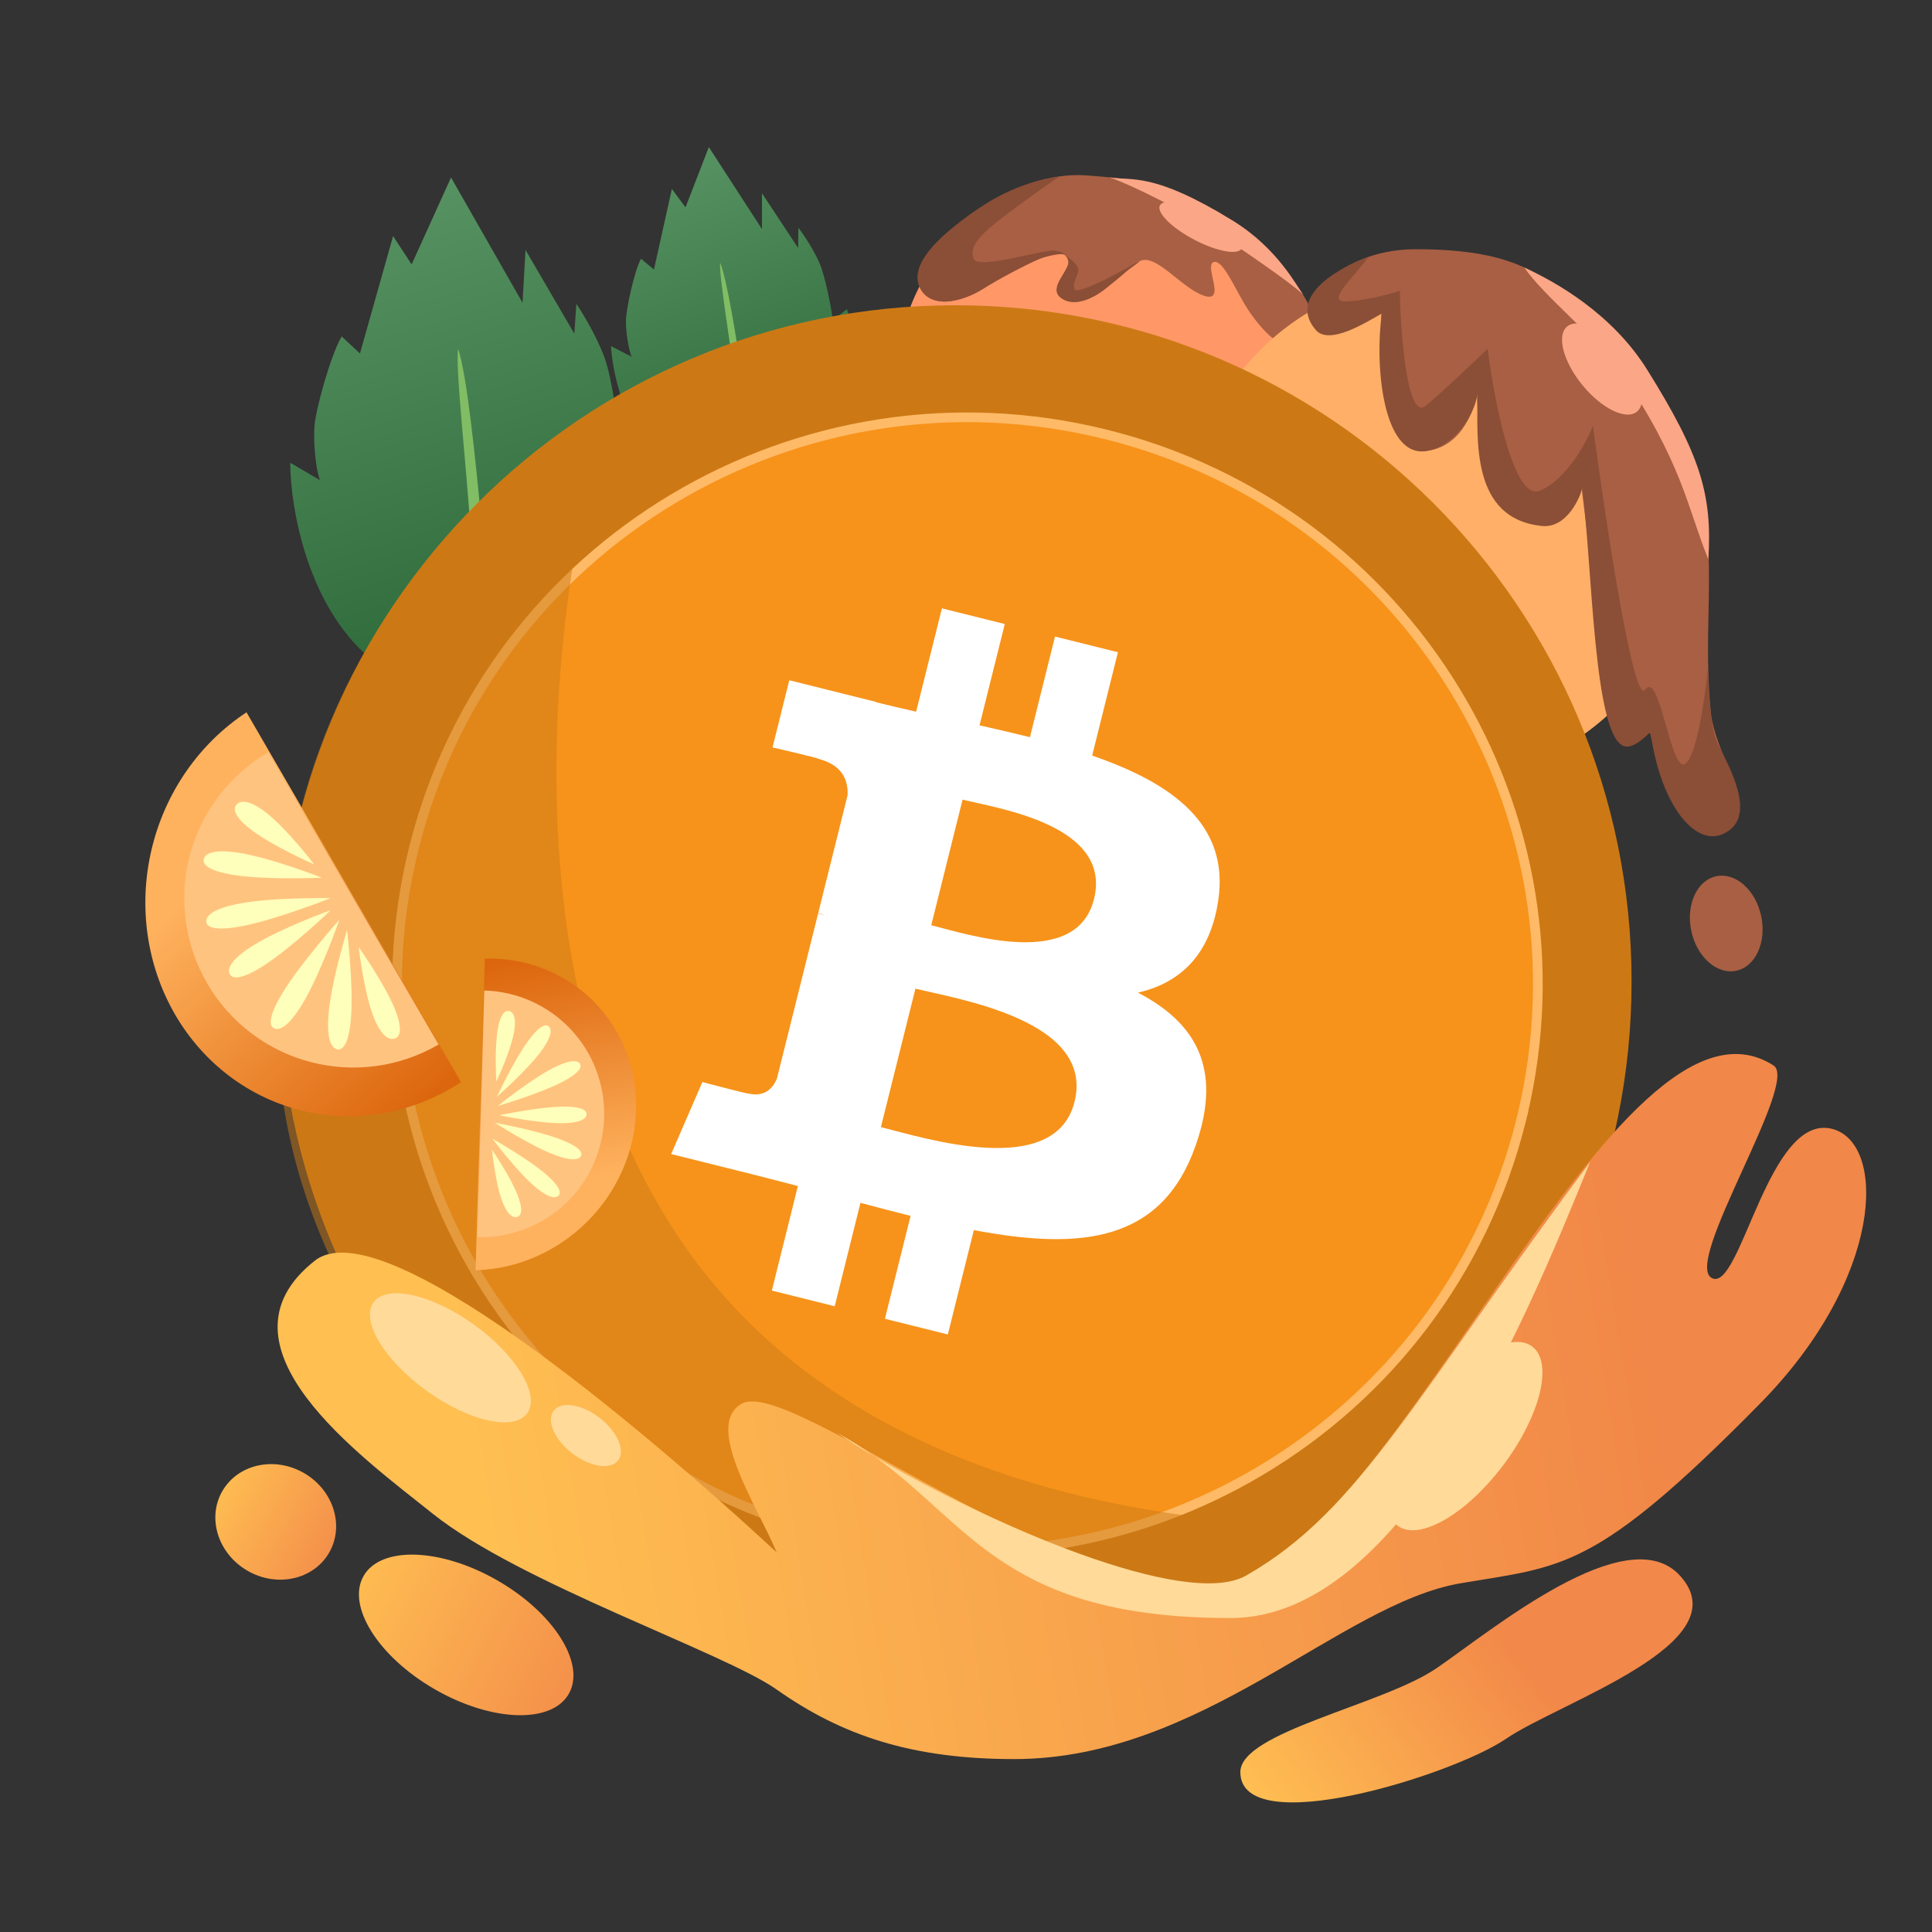 <svg width="2000" height="2000" viewBox="0 0 2000 2000" fill="none" xmlns="http://www.w3.org/2000/svg">
<rect x="0" y="0" width="2000" height="2000" fill="#333333" stroke="none"/>
<circle cx="1135" cy="391" r="206" fill="#FF9767"/>
<path d="M1124.76 181.566C1050.7 175.964 964.791 242.334 951.428 280.957C945.634 297.704 961.709 316.135 984.985 311.503C1009.58 306.609 1018.69 296.477 1047.28 281.74C1058.97 273.335 1093.7 259.509 1101.48 263.597C1119.62 273.14 1076.78 299.238 1102.47 310.764C1128.17 322.291 1162.03 280.552 1179.12 270.686C1196.22 260.821 1222.95 298.693 1246.76 306.252C1270.57 313.811 1244.7 272.421 1257.3 271.107C1267.38 270.056 1280.04 303.257 1293.56 322.925C1314.93 354.008 1340.48 372.604 1358.21 350.965C1375.94 329.326 1328.52 265.885 1260.72 219.315C1210.18 192.743 1198.83 187.168 1124.76 181.566Z" fill="#A85F43"/>
<path d="M1014.46 214.866C1049.81 190.978 1083.72 184.131 1096.25 182.947C1096.25 182.947 1061.38 206.789 1036.23 226.312C1011.08 245.835 1003.72 256.253 1007.88 267.968C1012.04 279.683 1081.3 257.613 1092.25 259.437C1103.2 261.261 1102.83 264.803 1101.09 263.392C1099.35 261.982 1083.37 264.994 1077.03 267.615C1062.64 273.565 1030.99 290.377 1017.85 299.014C994.169 313.852 963.613 319.12 952.826 299.058C940.012 275.227 969.047 245.564 1014.46 214.866Z" fill="#8B4E36"/>
<path d="M1101.69 282.067C1104.14 277.403 1109.76 271.428 1102.25 264.005C1102.25 264.005 1114.86 272.121 1116.11 278.237C1117.36 284.352 1109.12 292.906 1112.33 299.572C1115.53 306.238 1168.59 276.561 1172.97 273.9C1177.34 271.239 1176.93 272.017 1179.72 270.502C1182.5 268.987 1168.61 278.71 1165.54 281.409C1158.14 287.937 1153.39 291.58 1146.16 297.514C1129.37 311.511 1109.31 317.908 1097.24 307.514C1088.36 299.867 1099.02 287.135 1101.69 282.067Z" fill="#8B4E36"/>
<path d="M1276.25 228.473C1193.79 177.674 1172.12 187.446 1148.49 183.623C1171.32 191.162 1230.29 220.987 1258.33 239.893C1285.07 257.924 1335.71 292.16 1349.13 305.007C1342.81 297.216 1323.18 257.392 1276.25 228.473Z" fill="#FBA686"/>
<ellipse cx="1243.11" cy="234.867" rx="47.87" ry="14.932" transform="rotate(27.737 1243.11 234.867)" fill="#FBA686"/>
<circle cx="1489" cy="547" r="261" fill="#FFAF67"/>
<path d="M1465 258C1575 258 1602.65 286.699 1662 340C1699.73 373.883 1714.3 400.655 1737 446C1788.22 548.312 1759.95 623.12 1771 737C1775.7 785.388 1826.8 842.6 1782 861C1737.2 879.4 1708 758 1708 758C1708 758 1682 787 1668 750C1662.33 735.016 1647.34 581.333 1637 504C1636.34 516 1624.4 539.6 1582 538C1539.6 536.4 1529 449.333 1529 406C1526.34 426 1511.2 466.2 1472 467C1432.8 467.8 1427.67 371.333 1430 323C1412.34 328.667 1388.8 353.6 1364 340C1333 323 1382.03 258 1465 258Z" fill="#A85F43"/>
<ellipse cx="1787" cy="956" rx="37" ry="50" transform="rotate(-11.973 1787 956)" fill="#A85F43"/>
<path d="M426.131 273.681L466.917 183.746L540.923 313.432L544.019 258.75L594.536 345.399L596.659 314.521C602.899 323.766 617.402 347.67 625.495 369.32C633.588 390.97 639.536 437.685 641.498 458.337L663.592 443.055C680.526 497.368 692.823 562.111 657.546 622.88C635.835 660.28 586.704 691.655 575.78 698.631L575.469 698.83C543.844 717.643 462.61 741.738 390.677 687.618C318.743 633.498 300.566 526.022 300.469 479.049L331.289 497.138C327.089 487.256 324.192 458.223 325.542 441.016C326.892 423.808 342.002 368.177 353.71 348.3L372.628 365.903L406.934 244.414L426.131 273.681Z" fill="url(#paint0_linear_4_249)"/>
<path d="M486.946 546.811C491.304 615.575 495.519 665.842 503.183 714.652C502.588 649.929 501.75 576.749 499.086 548.061C491.967 471.383 483.575 390.625 474.353 361.046C470.837 376.691 482.877 482.611 486.946 546.811Z" fill="#81BD64"/>
<path d="M709.635 214.634L733.798 152.268L788.77 237.152L788.785 200.057L826.238 256.731L826.501 235.77C831.072 241.785 841.787 257.398 848.083 271.73C854.378 286.062 860.175 317.426 862.286 331.316L876.646 320.143C890.161 356.227 900.937 399.54 879.391 441.973C866.131 468.089 834.1 491.172 826.978 496.304L826.775 496.451C806.105 510.374 752.089 529.755 701.39 495.891C650.69 462.028 634.315 390.042 632.465 358.282L653.993 369.343C650.777 362.82 647.715 343.297 647.974 331.61C648.233 319.923 656.337 281.73 663.499 267.844L676.96 279.028L695.542 195.572L709.635 214.634Z" fill="url(#paint1_linear_4_249)"/>
<path d="M761.138 397.017C766.698 443.351 771.459 477.182 778.496 509.897C775.634 466.152 772.286 416.699 769.395 397.401C761.667 345.821 752.923 291.53 745.563 271.879C743.78 282.591 755.947 353.759 761.138 397.017Z" fill="#81BD64"/>
<path d="M989 1716C1375.6 1716 1689 1402.6 1689 1016C1689 629.401 1375.6 316 989 316C602.401 316 289 629.401 289 1016C289 1402.6 602.401 1716 989 1716Z" fill="#CC7915"/>
<path d="M1574.33 1161.01L1575.89 1154.79H1575.85C1650.67 842.309 1458.57 527.435 1144.28 449.562C827.987 371.175 507.535 562.534 428.687 877.054C349.767 1191.53 542.343 1510.04 858.609 1588.43L859.812 1583.58L858.609 1588.43C1175 1666.84 1495.45 1475.49 1574.33 1161.01Z" fill="#F7931A" stroke="#FFBA67" stroke-width="10"/>
<path d="M1261.14 931.941C1272.95 852.959 1212.82 810.503 1130.6 782.181L1157.27 675.193L1092.14 658.965L1066.18 763.136C1049.06 758.866 1031.47 754.842 1014 750.853L1040.15 645.995L975.067 629.767L948.378 736.72C934.209 733.494 920.293 730.306 906.792 726.947L906.868 726.61L817.056 704.183L799.732 773.742C799.732 773.742 848.05 784.818 847.032 785.5C873.405 792.082 878.174 809.54 877.382 823.378L846.997 945.262C848.813 945.723 851.169 946.391 853.768 947.435C851.595 946.895 849.283 946.307 846.884 945.732L804.295 1116.47C801.072 1124.49 792.891 1136.51 774.453 1131.95C775.105 1132.89 727.117 1120.13 727.117 1120.13L694.783 1194.68L779.535 1215.81C795.302 1219.76 810.753 1223.9 825.968 1227.79L799.018 1336.01L864.07 1352.23L890.758 1245.17C908.53 1249.99 925.776 1254.44 942.66 1258.64L916.061 1365.2L981.19 1381.43L1008.14 1273.41C1119.19 1294.43 1202.7 1285.96 1237.85 1185.51C1266.17 1104.64 1236.44 1057.99 1178.01 1027.57C1220.56 1017.75 1252.62 989.766 1261.16 931.95L1261.14 931.935L1261.14 931.941ZM1112.34 1140.6C1092.21 1221.47 956.048 1177.75 911.901 1166.79L947.664 1023.42C991.808 1034.44 1133.38 1056.25 1112.34 1140.6H1112.34ZM1132.48 930.769C1114.12 1004.33 1000.79 966.959 964.025 957.794L996.45 827.77C1033.21 836.934 1151.61 854.038 1132.49 930.769H1132.48Z" fill="white"/>
<g style="mix-blend-mode:multiply" opacity="0.5">
<path d="M1376 1585C1397.87 1569.16 920.931 1613 700 1277C508 985 584 561 632 417C584 437 289 629.401 289 1016C248 1489 868 1953 1376 1585Z" fill="#CC7915"/>
</g>
<path d="M477.239 1120.21C428.181 1152.42 369.436 1163.14 313.925 1150.02C258.415 1136.9 210.686 1101.01 181.24 1050.25C151.794 999.482 143.042 938.004 156.909 879.335C170.776 820.666 206.126 769.612 255.184 737.405L366.211 928.806L477.239 1120.21Z" fill="url(#paint2_linear_4_249)"/>
<path d="M454.056 1081.26C413.952 1104.66 366.195 1111.17 321.293 1099.35C276.391 1087.54 238.021 1058.37 214.624 1018.27C191.227 978.162 184.72 930.406 196.535 885.503C208.349 840.601 237.516 802.231 277.621 778.834L365.839 930.049L454.056 1081.26Z" fill="#FFC380"/>
<path d="M325.36 894.942C325.36 894.942 282.544 876.107 260.214 859.119C237.884 842.131 243.374 834.898 244.496 833.423C245.618 831.948 252.105 823.439 274.435 840.426C296.765 857.414 325.36 894.942 325.36 894.942Z" fill="#FEFFBA"/>
<path d="M371.375 980.56C371.375 980.56 398.422 1018.72 408.844 1044.77C419.267 1070.82 410.841 1074.21 409.12 1074.89C407.399 1075.58 397.461 1079.55 387.038 1053.5C376.615 1027.45 371.375 980.56 371.375 980.56Z" fill="#FEFFBA"/>
<path d="M333.263 908.632C333.263 908.632 276.813 911.075 243.005 905.914C209.198 900.753 210.556 891.774 210.836 889.942C211.116 888.11 212.743 877.534 246.55 882.696C280.357 887.857 333.263 908.632 333.263 908.632Z" fill="#FEFFBA"/>
<path d="M359.274 962.806C359.274 962.806 365.994 1018.91 363.414 1053.01C360.833 1087.11 351.778 1086.44 349.93 1086.3C348.082 1086.16 337.413 1085.34 339.994 1051.24C342.574 1017.14 359.274 962.806 359.274 962.806Z" fill="#FEFFBA"/>
<path d="M342.256 929.747C342.256 929.747 286.784 951.695 251.272 958.615C215.76 965.535 214.01 956.625 213.655 954.806C213.301 952.987 211.267 942.482 246.779 935.562C282.291 928.642 342.256 929.747 342.256 929.747Z" fill="#FEFFBA"/>
<path d="M351.257 952.231C351.257 952.231 311.452 996.666 292.659 1027.58C273.866 1058.5 281.618 1063.23 283.202 1064.19C284.786 1065.15 293.936 1070.7 312.729 1039.78C331.522 1008.87 351.257 952.231 351.257 952.231Z" fill="#FEFFBA"/>
<path d="M342.493 942.125C342.493 942.125 301.703 981.225 272.903 999.666C244.102 1018.11 239.195 1010.47 238.195 1008.91C237.196 1007.34 231.437 998.327 260.238 979.886C289.039 961.445 342.493 942.125 342.493 942.125Z" fill="#FEFFBA"/>
<path d="M501.909 992.33C544.693 991.24 585.217 1007.19 614.567 1036.67C643.917 1066.14 659.688 1106.74 658.411 1149.52C657.135 1192.29 638.915 1233.75 607.759 1264.77C576.604 1295.79 535.066 1313.83 492.282 1314.92L497.096 1153.63L501.909 992.33Z" fill="url(#paint3_linear_4_249)"/>
<path d="M501.296 1025.38C535.144 1026.3 567.237 1040.64 590.516 1065.23C613.795 1089.81 626.353 1122.64 625.427 1156.49C624.501 1190.34 610.167 1222.43 585.578 1245.71C560.989 1268.99 528.16 1281.55 494.312 1280.62L497.804 1153L501.296 1025.38Z" fill="#FFC380"/>
<path d="M509.384 1190.32C509.384 1190.32 528.671 1218.46 535.974 1237.57C543.277 1256.68 537.094 1259.06 535.831 1259.54C534.569 1260.02 527.277 1262.8 519.974 1243.68C512.67 1224.57 509.384 1190.32 509.384 1190.32Z" fill="#FEFFBA"/>
<path d="M513.799 1119.57C513.799 1119.57 511.717 1085.52 515.277 1065.37C518.837 1045.23 525.359 1046.37 526.69 1046.61C528.021 1046.84 535.704 1048.21 532.144 1068.35C528.585 1088.5 513.799 1119.57 513.799 1119.57Z" fill="#FEFFBA"/>
<path d="M509.753 1178.8C509.753 1178.8 545.67 1198.99 564.633 1215.19C583.596 1231.39 579.302 1236.43 578.424 1237.46C577.546 1238.49 572.471 1244.42 553.508 1228.22C534.545 1212.02 509.753 1178.8 509.753 1178.8Z" fill="#FEFFBA"/>
<path d="M514.469 1135.23C514.469 1135.23 531.881 1097.88 546.594 1077.74C561.308 1057.61 566.66 1061.5 567.752 1062.3C568.843 1063.1 575.138 1067.71 560.425 1087.85C545.711 1107.99 514.469 1135.23 514.469 1135.23Z" fill="#FEFFBA"/>
<path d="M512.301 1162.26C512.301 1162.26 555.114 1169.99 579.779 1179.36C604.445 1188.73 602.102 1194.92 601.622 1196.19C601.143 1197.45 598.363 1204.74 573.697 1195.37C549.032 1186 512.301 1162.26 512.301 1162.26Z" fill="#FEFFBA"/>
<path d="M515.371 1144.86C515.371 1144.86 557.124 1132.64 580.658 1120.71C604.192 1108.78 601.207 1102.87 600.596 1101.66C599.985 1100.46 596.448 1093.5 572.914 1105.43C549.379 1117.36 515.371 1144.86 515.371 1144.86Z" fill="#FEFFBA"/>
<path d="M516.914 1154.5C516.914 1154.5 557.225 1145.96 582.163 1145.6C607.101 1145.25 607.203 1151.88 607.222 1153.23C607.241 1154.58 607.341 1162.38 582.404 1162.73C557.466 1163.08 516.914 1154.5 516.914 1154.5Z" fill="#FEFFBA"/>
<path d="M326 1305C394.829 1250.92 660 1473.67 804 1607C784 1559 728 1475.4 768 1453C818 1425 1107.13 1663.99 1266 1639C1444 1611 1674 998.999 1836 1103C1862.93 1120.29 1742 1307 1772 1323C1802 1339 1830.74 1149 1898 1169C1952.9 1185.32 1950 1323 1822 1453C1650.68 1627 1618 1621 1512 1639C1387.72 1660.1 1244 1821 1050 1821C944.776 1821 872 1797 804 1749C749.6 1710.6 538 1639 448 1567C373.932 1507.74 214 1393 326 1305Z" fill="url(#paint4_linear_4_249)"/>
<ellipse cx="482.594" cy="1692.46" rx="122.5" ry="65" transform="rotate(29.933 482.594 1692.46)" fill="url(#paint5_linear_4_249)"/>
<path d="M1739 1631C1803.17 1701 1614.9 1761.89 1559 1800C1503.1 1838.11 1284 1906 1284 1834.42C1284 1793 1431.1 1765.11 1487 1727C1542.9 1688.89 1684 1571 1739 1631Z" fill="url(#paint6_linear_4_249)"/>
<ellipse cx="285.443" cy="1575.46" rx="63.807" ry="58.413" transform="rotate(29.933 285.443 1575.46)" fill="url(#paint7_linear_4_249)"/>
<path d="M905.308 1507.65C890.724 1499.03 877.476 1490.72 866 1483C880.318 1490.73 893.271 1499.02 905.308 1507.65C1022.9 1577.12 1227.37 1666.59 1290 1631C1408 1563.95 1468 1441 1646 1203C1578 1371 1452 1675 1274 1675C1042.15 1675 1005.36 1579.39 905.308 1507.65Z" fill="#FFDA99"/>
<ellipse cx="1516.48" cy="1486.65" rx="49.793" ry="116" transform="rotate(36.913 1516.48 1486.65)" fill="#FFDA99"/>
<ellipse cx="466.218" cy="1405.58" rx="42.12" ry="98.126" transform="rotate(125.818 466.218 1405.58)" fill="#FFDA99"/>
<ellipse cx="606.521" cy="1486.09" rx="42.12" ry="23.197" transform="rotate(37.635 606.521 1486.09)" fill="#FFDA99"/>
<path d="M1392 312C1372.8 312 1404 284 1416.5 266C1393.5 274 1330.5 304.5 1362 341.5C1376.05 358 1414.5 333.5 1430.5 324.5C1423 376 1430.84 473.338 1476 467C1504.5 463 1526.5 430.5 1529.5 407.5C1529.5 454.5 1522.07 537.203 1596.5 544.5C1622 547 1636.33 514.333 1638 504.5C1648.5 592 1650 757.5 1680 772C1689.23 776.462 1703.5 763.333 1708.5 757C1719 837.5 1760.31 885.255 1792 858C1817 836.5 1785 785 1777 767C1770.6 752.6 1768.33 711 1768 692C1765 722.667 1756 785.4 1744 791C1729 798 1718 693 1703 714C1691 730.8 1662 539 1649 441C1642 458.667 1621.2 496.8 1594 508C1566.8 519.2 1546.67 414.667 1540 361C1526.67 374 1495.2 404 1476 420C1456.8 436 1450 347.333 1449 301C1438 304.667 1411.2 312 1392 312Z" fill="#8B4E36"/>
<path d="M1705 382.5C1669 324.9 1611 292 1578 277C1596.67 305 1655.83 353.017 1676 382.5C1742.37 479.5 1746.83 526.667 1768.5 579C1772.5 512.5 1760.94 472 1705 382.5Z" fill="#FBA686"/>
<ellipse cx="1658.45" cy="382.039" rx="26.285" ry="57" transform="rotate(-39.302 1658.45 382.039)" fill="#FBA686"/>
<defs>
<linearGradient id="paint0_linear_4_249" x1="395.675" y1="205.958" x2="552.732" y2="709.707" gradientUnits="userSpaceOnUse">
<stop stop-color="#579262"/>
<stop offset="1" stop-color="#2B6736"/>
</linearGradient>
<linearGradient id="paint1_linear_4_249" x1="686.466" y1="169.995" x2="811.814" y2="504.67" gradientUnits="userSpaceOnUse">
<stop stop-color="#579262"/>
<stop offset="1" stop-color="#2B6736"/>
</linearGradient>
<linearGradient id="paint2_linear_4_249" x1="242.772" y1="881.845" x2="461.499" y2="1120.47" gradientUnits="userSpaceOnUse">
<stop stop-color="#FFB25E"/>
<stop offset="1" stop-color="#DC660D"/>
</linearGradient>
<linearGradient id="paint3_linear_4_249" x1="555.521" y1="1230.2" x2="511.764" y2="998.219" gradientUnits="userSpaceOnUse">
<stop stop-color="#FFB25E"/>
<stop offset="1" stop-color="#DC660D"/>
</linearGradient>
<linearGradient id="paint4_linear_4_249" x1="490" y1="1517" x2="1698" y2="1319" gradientUnits="userSpaceOnUse">
<stop stop-color="#FFBF51"/>
<stop offset="1" stop-color="#F18748"/>
</linearGradient>
<linearGradient id="paint5_linear_4_249" x1="338.492" y1="1699.9" x2="652.997" y2="1684.97" gradientUnits="userSpaceOnUse">
<stop stop-color="#FFBF52"/>
<stop offset="1" stop-color="#F28849"/>
</linearGradient>
<linearGradient id="paint6_linear_4_249" x1="1295.95" y1="1868.02" x2="1547.42" y2="1678.54" gradientUnits="userSpaceOnUse">
<stop stop-color="#FFBF52"/>
<stop offset="1" stop-color="#F28849"/>
</linearGradient>
<linearGradient id="paint7_linear_4_249" x1="210.384" y1="1582.15" x2="374.447" y2="1577.64" gradientUnits="userSpaceOnUse">
<stop stop-color="#FFBF52"/>
<stop offset="1" stop-color="#F28849"/>
</linearGradient>
</defs>
</svg>
